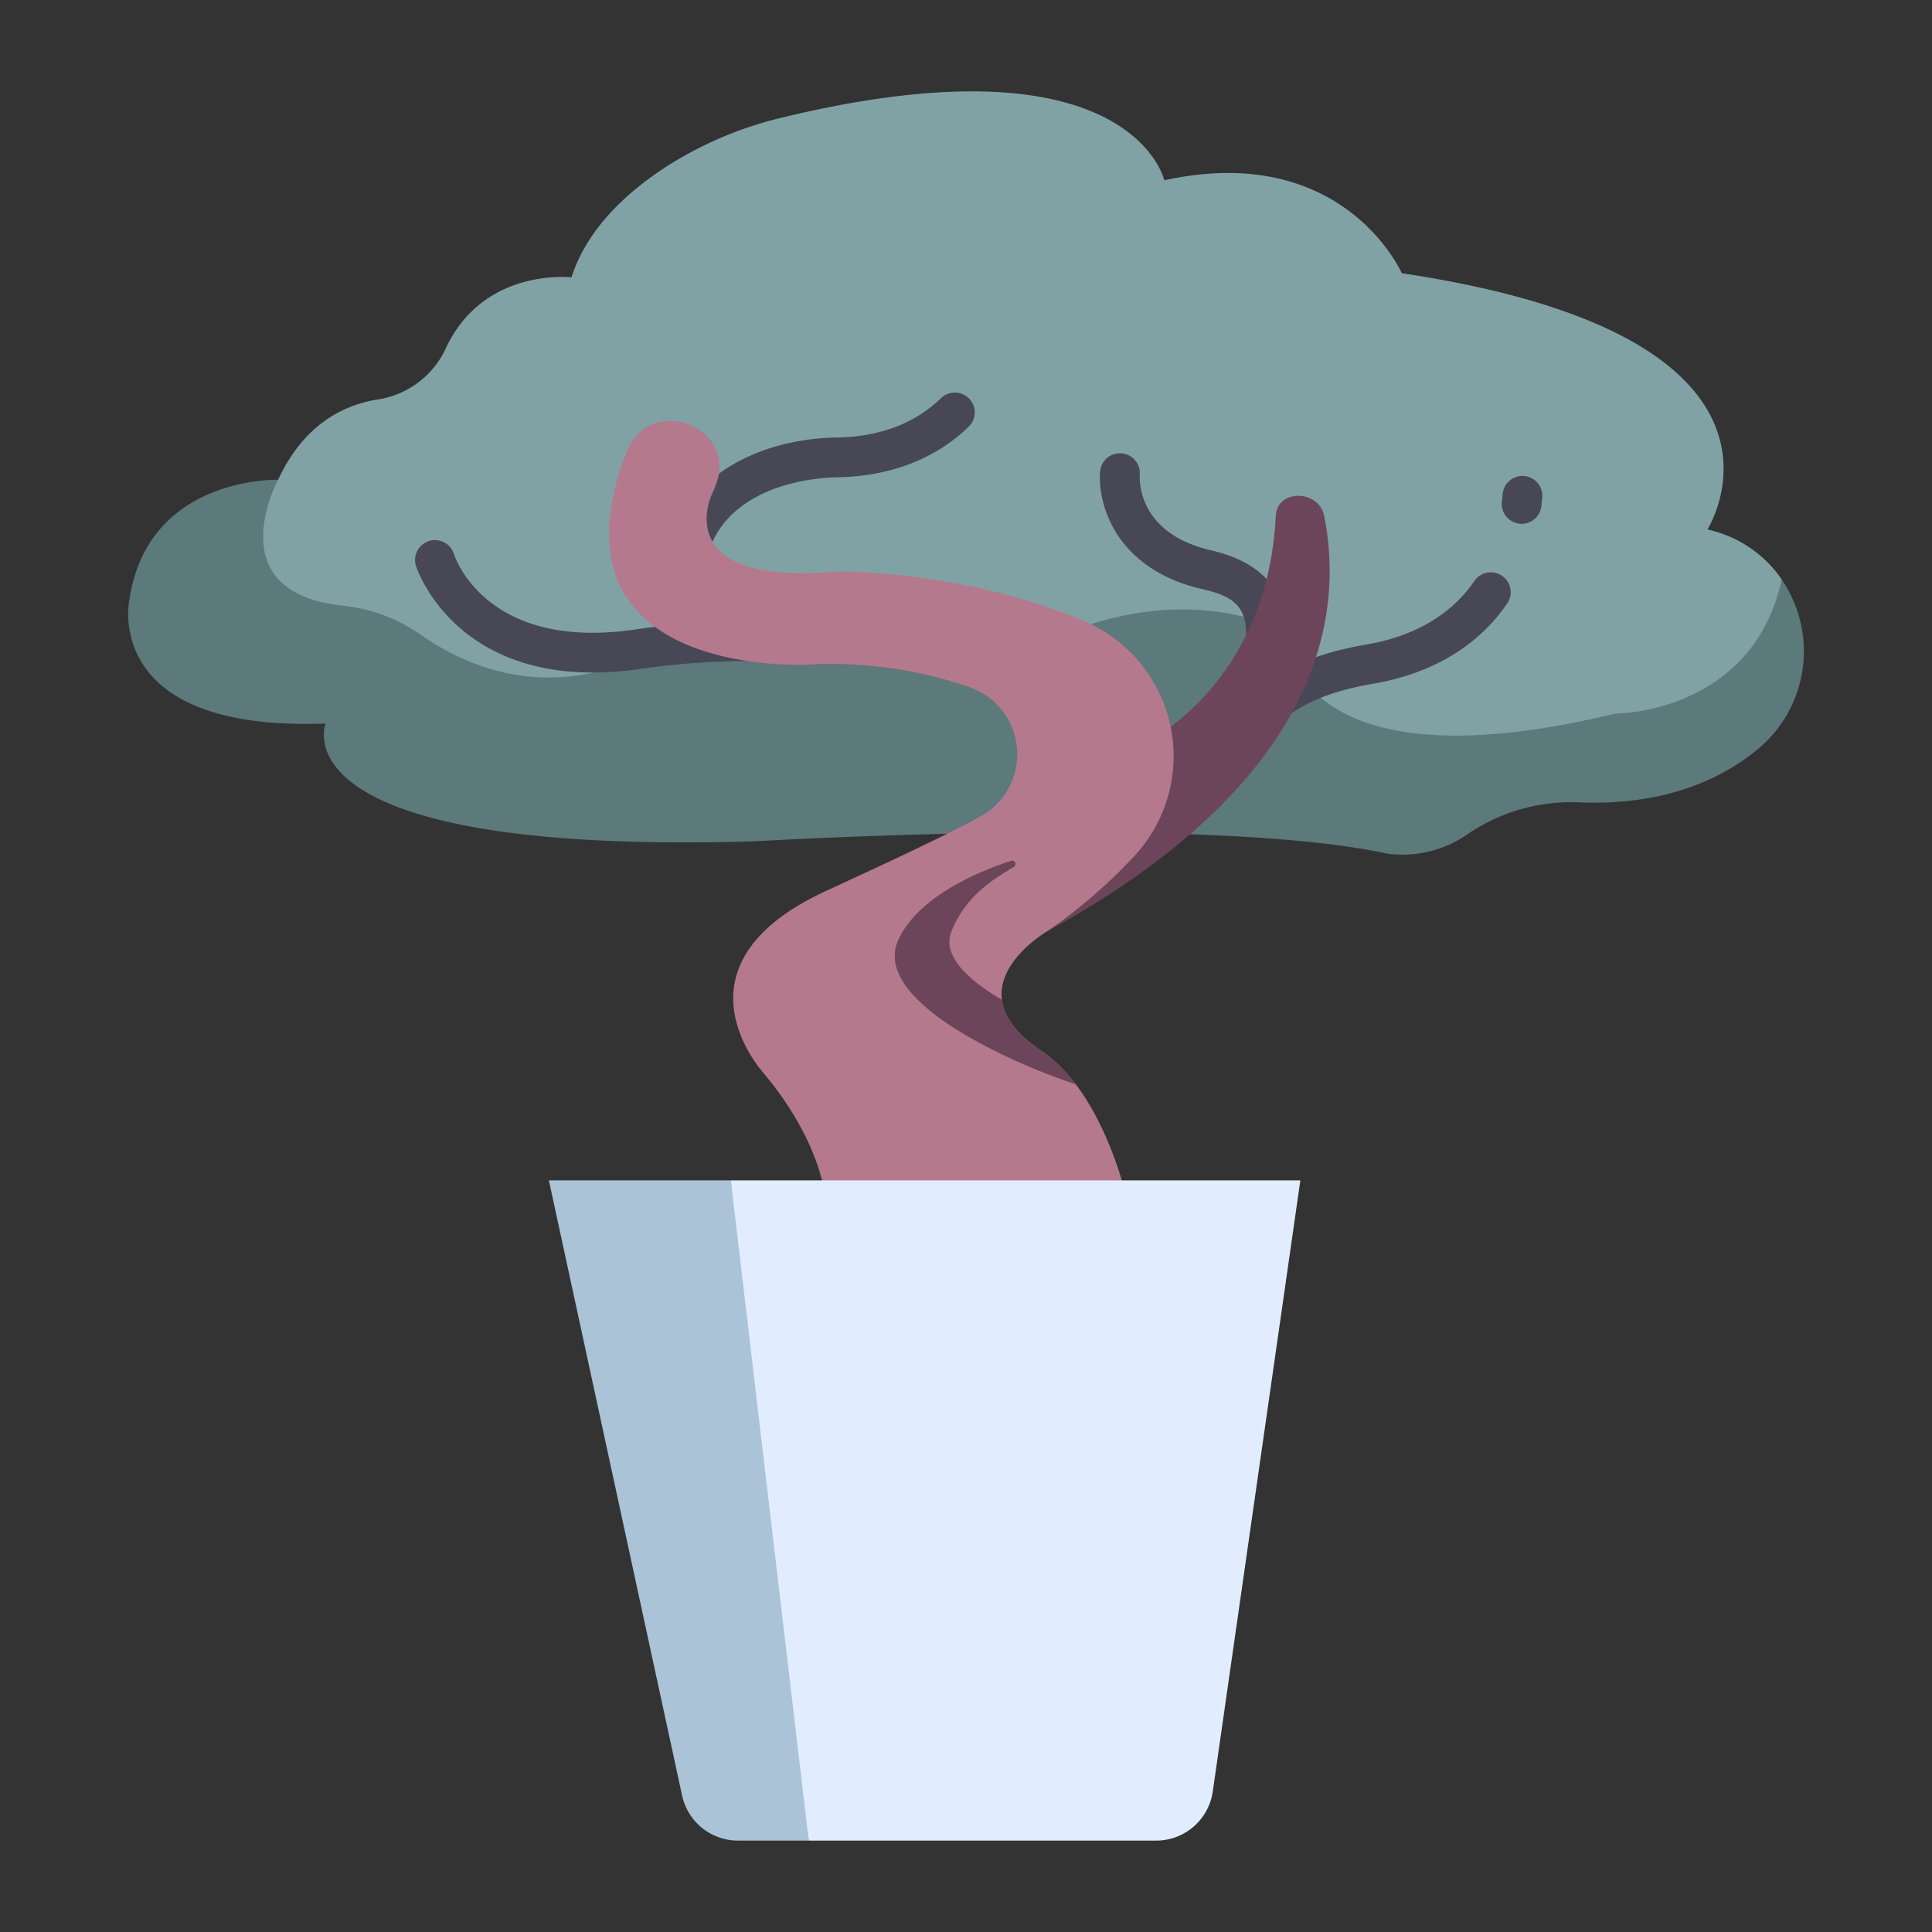 <svg xmlns="http://www.w3.org/2000/svg" viewBox="0 0 340 340"><rect x="0" y="0" width="340" height="340" fill="#333333" stroke="none"/><g id="Layer_20" data-name="Layer 20"><path d="M66.593,70.281c-5.808.886-13.045,4.179-17.65,14.155l-18.96,22.273,77.2,29.227,160.672-2.6c33.73,4.318,47.9-6.98,45.707-31.35a21.283,21.283,0,0,0-11.758-8.47c-.428-.124-.864-.244-1.311-.357,0,0,21.447-33.807-53.8-45.076,0,0-10.178-23.265-41.8-16.358,0,0-5.792-25.9-67.191-11.05a66.141,66.141,0,0,0-20.826,8.9c-6.625,4.356-13.584,10.719-16.311,19.239,0,0-15.445-1.832-22.121,12.5A15.791,15.791,0,0,1,66.593,70.281Z" style="fill:#80a2a5"/><path d="M22.771,105.52s-5.09,23.265,34.533,21.811c0,0-9.451,23.265,75.611,20.72,0,0,79.609-4.726,111.234,2.181a20.024,20.024,0,0,0,14.263-3.527,32.4,32.4,0,0,1,19.83-5.49c9.055.344,21.241-1.169,31.183-9.443a22.358,22.358,0,0,0,4.13-29.779c-5.255,23.7-29.307,23.592-29.307,23.592C226.16,139.6,226.16,111.053,226.16,111.053c-24.161-10.8-47.435,4.838-47.435,4.838l-52.292-9.182C102.875,126.736,83.4,118.293,74.1,111.735a29.356,29.356,0,0,0-13.845-5.159c-22.106-2.363-11.311-22.14-11.311-22.14S26.042,83.709,22.771,105.52Z" style="fill:#5c797c"/><path d="M136.291,109.391a141.164,141.164,0,0,0-25.185,1.486C85.64,114.315,80.132,98.266,79.892,97.522A3.5,3.5,0,0,0,73.2,99.583c.062.206,6.037,18.774,31.109,18.774a57.845,57.845,0,0,0,7.729-.542,134.9,134.9,0,0,1,23.905-1.433,3.5,3.5,0,1,0,.345-6.991Z" style="fill:#474756"/><path d="M165.58,70.088c-4.607,4.467-10.8,6.792-18.406,6.908-10.581.162-23.626,4.512-28.508,16.237a3.5,3.5,0,1,0,6.463,2.69c4.622-11.1,19.264-11.883,22.153-11.928,9.313-.142,17.326-3.214,23.171-8.882a3.5,3.5,0,1,0-4.873-5.025Z" style="fill:#474756"/><path d="M218.833,115.167a3.5,3.5,0,0,0,2.677,4.163,3.541,3.541,0,0,0,.746.081,3.5,3.5,0,0,0,3.417-2.759c2.32-10.68-1.907-17.344-12.563-19.809-12.823-2.967-12.6-12.238-12.527-13.314a3.5,3.5,0,0,0-6.976-.577c-.486,5.617,2.634,17.173,17.925,20.711C216.637,104.844,220.71,106.524,218.833,115.167Z" style="fill:#474756"/><path d="M268.215,83.766a3.506,3.506,0,0,0-3.776,3.2q-.056.671-.131,1.321a3.5,3.5,0,0,0,3.079,3.875,3.671,3.671,0,0,0,.4.023,3.5,3.5,0,0,0,3.473-3.1c.058-.506.11-1.018.152-1.54A3.5,3.5,0,0,0,268.215,83.766Z" style="fill:#474756"/><path d="M264.334,101.332a3.5,3.5,0,0,0-4.865.911c-5.02,7.333-12.862,10.086-18.557,11.1-4.98.89-16.641,2.974-23.628,12.087a3.5,3.5,0,1,0,5.554,4.26c5.336-6.959,14.771-8.645,19.306-9.456,7.011-1.253,16.711-4.706,23.1-14.04A3.5,3.5,0,0,0,264.334,101.332Z" style="fill:#474756"/><path d="M233.034,90.777c3.533,17.706-.5,46.706-48.786,73.139l17.209-33.093s21.593-10.184,23.063-40.072C224.752,86.029,232.109,86.141,233.034,90.777Z" style="fill:#6d455a"/><path d="M145.273,211.29s-.279-8.444-8.854-19.883c-.731-.975-1.513-1.914-2.29-2.854-2.742-3.313-14.562-19.836,11.188-31.739,12.384-5.725,21-9.723,27.21-13.128a12.492,12.492,0,0,0-1.792-22.717,74.032,74.032,0,0,0-28.413-4.016s-44.438,2.579-33.366-33.7a36.266,36.266,0,0,1,1.633-4.336c4.281-9.482,18.918-3.761,15.515,6.07a17.5,17.5,0,0,1-.761,1.849s-8.094,16.461,22.145,13.729c0,0,22.376-.215,43.435,8.8a25.808,25.808,0,0,1,8.608,41.382,92.977,92.977,0,0,1-15.283,13.166s-17.314,10.061-.985,21.024c11.731,7.878,15.6,28.413,15.6,28.413Z" style="fill:#b5798d"/><path d="M183.263,184.94c-4.684-3.144-6.592-6.213-6.942-8.994-5.44-3.187-10.668-7.57-8.883-12.03,2.541-6.351,7.449-9.22,11.013-11.367a.6.6,0,0,0-.49-1.076c-5.65,1.855-16.323,6.255-19.85,13.877-5.328,11.511,23.456,23.024,31.18,25.448A25.752,25.752,0,0,0,183.263,184.94Z" style="fill:#6d455a"/><path d="M128.61,207.724H96.594l23.442,108.257a10.064,10.064,0,0,0,9.836,7.935h12.45A1162.761,1162.761,0,0,0,128.61,207.724Z" style="fill:#aac3d6"/><path d="M128.61,207.724l13.712,116.192h61.142a10.065,10.065,0,0,0,9.963-8.637L228.84,207.724Z" style="fill:#e1ecfe"/></g></svg>